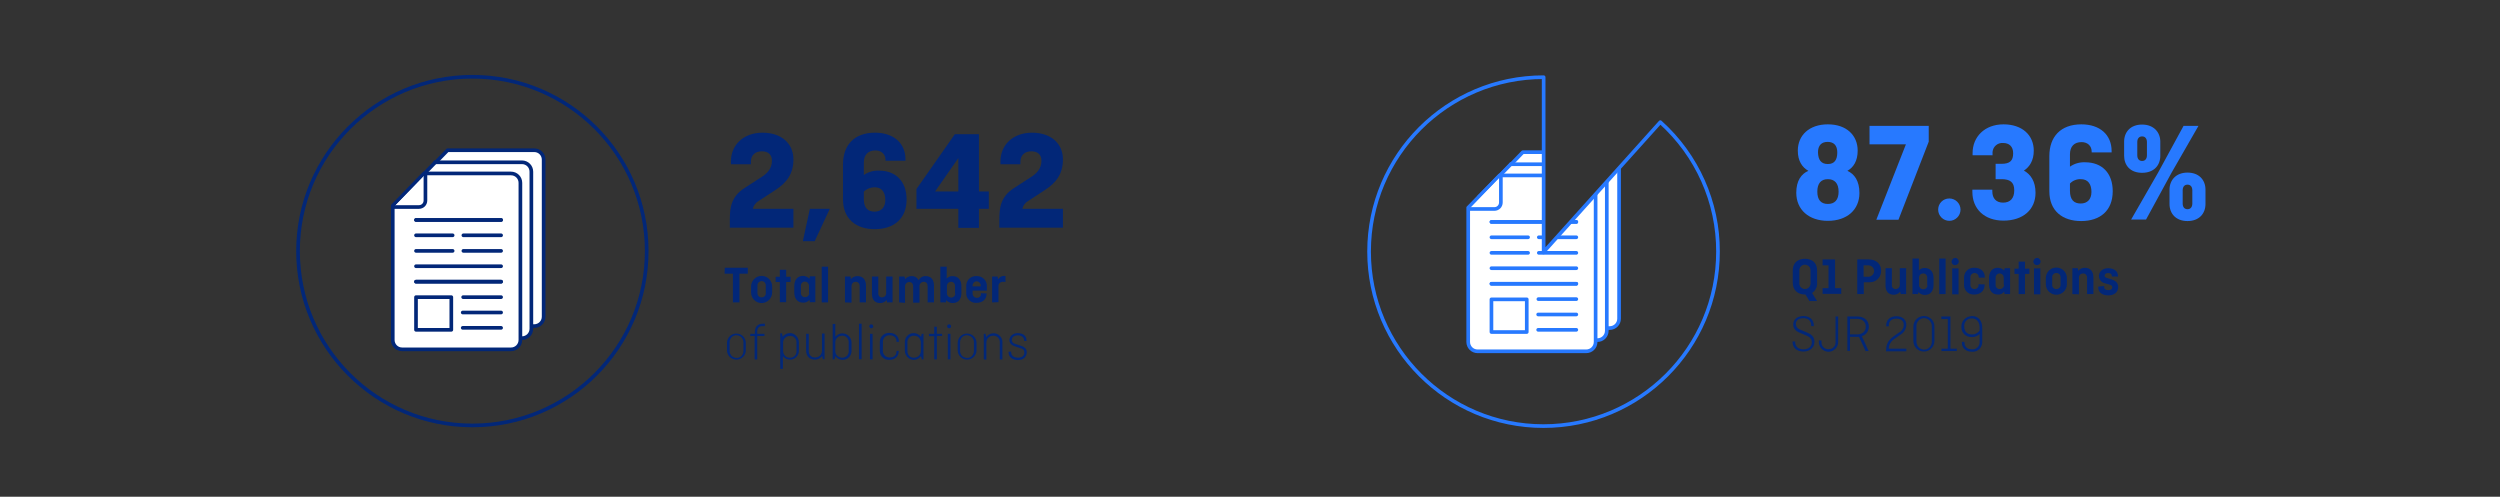 <?xml version="1.0" encoding="utf-8"?>
<!-- Generator: $$$/GeneralStr/196=Adobe Illustrator 27.6.0, SVG Export Plug-In . SVG Version: 6.00 Build 0)  -->
<svg version="1.1" id="Capa_1" xmlns="http://www.w3.org/2000/svg" xmlns:xlink="http://www.w3.org/1999/xlink" x="0px" y="0px"
	 viewBox="0 0 1140 226.5" style="enable-background:new 0 0 1140 226.5;" xml:space="preserve">
<rect x="0" y="0" width="1140" height="226.5" fill="#333333" stroke="none"/>
<style type="text/css">
	.st0{fill:#2779FF;}
	.st1{fill:#022778;}
	.st2{clip-path:url(#SVGID_00000139262440230385651190000014175259346478484118_);}
	.st3{fill:#FFFFFF;stroke:#2779FF;stroke-width:1.67;stroke-linecap:round;stroke-linejoin:round;}
	.st4{fill:none;stroke:#2779FF;stroke-width:1.67;stroke-linecap:round;stroke-linejoin:round;}
	.st5{fill:none;stroke:#022778;stroke-width:1.67;stroke-linecap:round;stroke-linejoin:round;}
	.st6{fill:#FFFFFF;stroke:#022778;stroke-width:1.67;stroke-linecap:round;stroke-linejoin:round;}
</style>
<path class="st0" d="M842.4,77.9c3.2,1.4,5.5,4.6,5.5,10.1c0,7.7-5.7,12.7-14.4,12.7s-14.4-5.1-14.4-12.8c0-5.5,2.3-8.6,5.5-10
	c-2.8-1.6-4.8-4.5-4.8-9.2c0-7,5.2-12,13.7-12s13.6,5,13.6,12C847.1,73.5,845.1,76.4,842.4,77.9z M833.5,93c3.1,0,4.9-1.8,4.9-5.6
	s-1.8-5.7-4.9-5.7s-4.8,1.9-4.8,5.7S830.4,93,833.5,93z M833.5,74.8c3,0,4.3-1.9,4.3-5.3c0-3.2-1.6-4.8-4.4-4.8s-4.4,1.6-4.4,4.8
	C829.1,72.9,830.4,74.8,833.5,74.8L833.5,74.8z"/>
<path class="st0" d="M852.6,57.4h26.9v7.2l-13.8,35.6h-10.1l13.5-34.4h-16.6V57.4z"/>
<path class="st0" d="M888.9,90.5c2.8,0,5.1,2.3,5.1,5.1c0,2.8-2.3,5.1-5.1,5.1s-5.1-2.3-5.1-5.1c0,0,0,0,0,0
	C883.8,92.8,886,90.5,888.9,90.5C888.9,90.5,888.9,90.5,888.9,90.5z"/>
<path class="st0" d="M910,74.7h2.7c3.8,0,5.3-1.4,5.3-4.8c0-3.1-1.8-4.7-4.6-4.7c-2.4-0.2-4.6,1.6-4.8,4.1c0,0.2,0,0.5,0,0.7v0.8
	h-9.1v-1c0-7.4,5.5-13.1,14.1-13.1s13.8,5,13.8,12c0,4.5-1.9,7.4-4.5,9.1c3.1,1.7,5.3,4.9,5.3,10.1c0,7.7-5.7,12.7-14.6,12.7
	c-8.7,0-14.2-5.3-14.2-13.1v-1h9.1v0.8c0,3.2,1.8,5.1,4.9,5.1c3.3,0,5.1-2,5.1-5.6c0-3.8-2-5.1-5.8-5.1H910V74.7z"/>
<path class="st0" d="M949,100.8c-8.6,0-14.5-4.7-14.5-13.6V71.2c0-8.9,5.2-14.5,14.6-14.5c8.4,0,13.8,4.7,13.8,12.2v0.6h-9.1v-0.4
	c0-2.5-1.8-4.3-4.6-4.3c-3.4,0-5.3,2-5.3,5.6v5.6c2-1.4,4.4-2.1,6.9-2c7.7,0,12.6,4.9,12.6,13.2C963.4,96.1,957.6,100.8,949,100.8z
	 M943.9,83.7V87c0,4.2,1.9,5.8,4.9,5.8s4.9-1.9,4.9-5.3s-1.5-5.8-4.8-5.8C947.1,81.6,945.2,82.3,943.9,83.7L943.9,83.7z"/>
<path class="st0" d="M985.1,71c0,4.4-2.9,7.8-8.3,7.8s-8.2-3.4-8.2-7.8v-6.4c0-4.4,2.9-7.8,8.2-7.8s8.3,3.5,8.3,7.8V71z M995.7,57.4
	h6.8l-12.3,21.4l-11.6,21.3h-6.8l12.3-21.4L995.7,57.4z M974.6,70.8c0,1.6,0.8,2.6,2.2,2.6s2.2-1,2.2-2.6v-6c0-1.6-0.8-2.6-2.2-2.6
	s-2.2,1-2.2,2.6V70.8z M1005.7,93c0,4.4-2.9,7.8-8.2,7.8s-8.2-3.4-8.2-7.8v-6.5c0-4.3,2.9-7.8,8.2-7.8s8.2,3.4,8.2,7.8V93z
	 M995.3,92.8c0,1.6,0.8,2.6,2.2,2.6s2.2-1,2.2-2.6v-6c0-1.6-0.8-2.6-2.2-2.6s-2.2,1-2.2,2.6V92.8z"/>
<path class="st1" d="M828.6,129.1c0.1,1.8-0.8,3.5-2.3,4.5l2.3,3.7h-3.5l-1.8-3c-0.1,0-0.2,0-0.2,0c-3.3,0-5.6-2-5.6-5.3v-5.7
	c0-3.2,2-5.3,5.6-5.3c3.3,0,5.5,2,5.5,5.3V129.1z M820.5,129.1c-0.1,1.4,1,2.6,2.4,2.7c1.4,0.1,2.6-1,2.7-2.4c0-0.1,0-0.2,0-0.3
	v-5.7c0.1-1.4-1-2.6-2.4-2.7s-2.6,1-2.7,2.4c0,0.1,0,0.2,0,0.3V129.1z"/>
<path class="st1" d="M831.1,118.3h5.7v13.1h2.8v2.6h-8.5v-2.6h2.7V121h-2.7V118.3z"/>
<path class="st1" d="M846.8,118.3h5.5c3.1,0,5.5,2,5.5,5.1c0.1,2.8-2.1,5.2-4.9,5.3c-0.2,0-0.4,0-0.5,0h-2.5v5.4h-3V118.3z
	 M849.8,121v5.2h2.2c1.4,0,2.6-1.2,2.6-2.6s-1.2-2.6-2.6-2.6L849.8,121z"/>
<path class="st1" d="M859.8,122.3h2.9v7.7c-0.1,0.9,0.5,1.7,1.4,1.8c0.1,0,0.2,0,0.3,0c1.1,0,1.9-0.8,1.9-1.9c0-0.1,0-0.1,0-0.2
	v-7.4h2.9v11.8h-2.5l-0.2-1.1c-0.7,0.9-1.8,1.4-2.9,1.4c-2.6,0-3.8-1.7-3.8-4.2L859.8,122.3z"/>
<path class="st1" d="M874.6,134.1h-2.5v-16.2h2.9v5.4c0.7-0.7,1.7-1.2,2.7-1.1c2.6,0,4,1.9,4,4.6v3.1c0,2.7-1.3,4.6-4,4.6
	c-1.1,0-2.2-0.5-2.9-1.3L874.6,134.1z M878.8,129.8v-3.1c0.1-1-0.6-1.9-1.6-2c-0.1,0-0.2,0-0.2,0c-1.1,0-1.9,0.8-1.9,1.9
	c0,0.1,0,0.1,0,0.2v3c-0.1,1.1,0.7,2,1.8,2.1c0.1,0,0.1,0,0.2,0c1,0,1.8-0.8,1.8-1.7C878.8,130,878.8,129.9,878.8,129.8z"/>
<path class="st1" d="M887.2,117.9v16.2h-2.9v-16.2H887.2z"/>
<path class="st1" d="M891.6,117.6c0.9,0,1.6,0.8,1.6,1.7c0,0.9-0.8,1.6-1.7,1.6c-0.9,0-1.6-0.7-1.6-1.6
	C890,118.3,890.7,117.6,891.6,117.6C891.6,117.5,891.6,117.5,891.6,117.6z M893.1,122.4v11.8h-2.9v-11.8L893.1,122.4z"/>
<path class="st1" d="M905,129.7v0.1c0,2.8-1.9,4.5-4.7,4.5c-2.5,0.2-4.6-1.7-4.7-4.1c0-0.2,0-0.4,0-0.6v-2.8
	c-0.1-2.5,1.7-4.6,4.2-4.7c0.2,0,0.4,0,0.6,0c2.8,0,4.7,1.7,4.7,4.4v0.1h-2.8v-0.3c0-0.9-0.7-1.7-1.7-1.8c-0.1,0-0.1,0-0.2,0
	c-1,0-1.9,0.8-1.9,1.9c0,0.1,0,0.2,0,0.2v3.2c-0.1,1,0.6,1.9,1.6,2c0.1,0,0.2,0,0.2,0c0.9,0.1,1.8-0.6,1.9-1.5c0-0.1,0-0.2,0-0.3
	v-0.4L905,129.7z"/>
<path class="st1" d="M907,126.7c0-2.7,1.4-4.6,4-4.6c1.1,0,2.2,0.5,2.9,1.3l0.2-1.1h2.5v11.8h-2.5l-0.2-1.1
	c-0.7,0.9-1.7,1.4-2.9,1.3c-2.6,0-4-1.9-4-4.6V126.7z M913.7,129.8v-3c0.1-1.1-0.7-2-1.7-2.1c-0.1,0-0.1,0-0.2,0
	c-1,0-1.8,0.8-1.8,1.8c0,0.1,0,0.2,0,0.2v3.1c-0.1,1,0.6,1.9,1.6,2c0.1,0,0.2,0,0.3,0c1.1,0,1.9-0.8,2-1.9
	C913.7,129.9,913.7,129.8,913.7,129.8L913.7,129.8z"/>
<path class="st1" d="M918.6,122.5h1.9v-3.2h2.9v3.2h2v2.4h-2v9.2h-2.9v-9.2h-1.9V122.5z"/>
<path class="st1" d="M928.9,117.6c0.9,0,1.6,0.8,1.6,1.7c0,0.9-0.8,1.6-1.7,1.6c-0.9,0-1.6-0.7-1.6-1.6
	C927.3,118.3,928,117.6,928.9,117.6C928.9,117.5,928.9,117.5,928.9,117.6z M930.4,122.4v11.8h-2.9v-11.8L930.4,122.4z"/>
<path class="st1" d="M942.5,129.6c0,2.6-2.1,4.8-4.8,4.8c-2.6,0-4.8-2.1-4.8-4.8l0,0v-2.8c0-2.6,2.1-4.8,4.8-4.8
	c2.6,0,4.8,2.1,4.8,4.8V129.6z M935.8,129.8c-0.1,1,0.7,2,1.8,2c1,0.1,2-0.7,2-1.8c0-0.1,0-0.2,0-0.3v-3.2c0.1-1-0.7-2-1.8-2
	c-1-0.1-2,0.7-2,1.8c0,0.1,0,0.2,0,0.3V129.8z"/>
<path class="st1" d="M945,134.1v-11.8h2.5l0.2,1.2c0.7-0.9,1.8-1.4,3-1.4c2.6,0,3.9,1.8,3.9,4.4v7.6h-2.9v-7.4c0.1-1-0.6-1.9-1.6-2
	c-0.1,0-0.2,0-0.2,0c-1.1,0-1.9,0.8-1.9,1.9c0,0.1,0,0.1,0,0.2v7.4L945,134.1z"/>
<path class="st1" d="M959.5,130.4v0.5c0,0.9,0.7,1.4,1.9,1.4s1.8-0.5,1.8-1.3c0-0.6-0.4-1-1.2-1.2l-2.1-0.6
	c-1.6-0.3-2.8-1.7-2.8-3.4c0-1.8,1.6-3.5,4.2-3.5s4.5,1.3,4.5,3.5v0.3H963v-0.3c0-0.8-0.6-1.3-1.7-1.3c-0.9,0-1.6,0.4-1.6,1.2
	c0,0.5,0.2,0.8,1.2,1.1l1.7,0.5c1.8,0.6,3.3,1.4,3.3,3.6s-1.7,3.8-4.5,3.8s-4.6-1.4-4.6-3.6v-0.4L959.5,130.4z"/>
<path class="st1" d="M825.9,148.7v-0.4c0-1.8-1.2-3.2-3.5-3.2s-3.5,1.1-3.5,2.7c0.1,1.2,0.9,2.2,2,2.5l2.8,1.2
	c1.7,0.7,3.7,1.7,3.7,4.3s-2,4.5-5,4.5s-5-1.7-5-4.3v-0.3h1.2v0.4c0,1.8,1.4,3.2,3.8,3.2s3.8-1.4,3.8-3.2c0-2.1-1.6-2.7-3.2-3.4
	l-2.2-0.9c-1.5-0.6-3.1-1.7-3.1-3.8c0-2.4,1.9-3.9,4.7-3.9s4.7,1.7,4.7,4.3v0.3L825.9,148.7z"/>
<path class="st1" d="M830.6,155.3v0.7c-0.1,1.7,1.2,3.1,2.8,3.2c0.1,0,0.2,0,0.4,0c1.7,0.1,3.1-1.2,3.2-2.8c0-0.1,0-0.3,0-0.4v-11.7
	h1.2v11.5c0.1,2.4-1.8,4.5-4.2,4.6c-2.4,0.1-4.5-1.8-4.6-4.2c0-0.1,0-0.3,0-0.4v-0.6L830.6,155.3z"/>
<path class="st1" d="M850.7,160.1l-3-6.5c-0.3,0-0.6,0-0.9,0h-3.2v6.4h-1.2v-15.7h4.5c3.1,0,5.3,1.8,5.3,4.6c0,2-1.2,3.8-3.2,4.4
	l3.1,6.8H850.7z M843.6,145.4v7.1h3.2c2.5,0,4-1.5,4-3.6s-1.6-3.5-4-3.5H843.6z"/>
<path class="st1" d="M860.1,159.4c0-2.7,1.2-4.5,3.6-6.2l2.3-1.6c1.3-0.7,2.1-2.1,2.1-3.5c0-1.7-1.2-2.8-3.4-2.8s-3.4,1.3-3.4,3v0.5
	h-1.2v-0.4c0-2.6,1.9-4.2,4.6-4.2s4.6,1.4,4.6,4c-0.1,1.8-1,3.4-2.5,4.3l-3,2.1c-1.5,1-2.5,2.6-2.5,4.4h8v1.2h-9.3L860.1,159.4z"/>
<path class="st1" d="M882.1,155.5c0,2.6-2.1,4.8-4.8,4.8s-4.8-2.1-4.8-4.8l0,0v-6.6c0-2.6,2.1-4.8,4.8-4.8s4.8,2.1,4.8,4.8V155.5z
	 M873.9,155.6c-0.1,1.9,1.3,3.6,3.2,3.8s3.6-1.3,3.8-3.2c0-0.2,0-0.4,0-0.5v-6.8c0.1-1.9-1.3-3.6-3.2-3.8s-3.6,1.3-3.8,3.2
	c0,0.2,0,0.4,0,0.5V155.6z"/>
<path class="st1" d="M885.2,144.3h4.2V159h2.9v1.1h-7V159h2.9v-13.5h-2.9L885.2,144.3z"/>
<path class="st1" d="M899.2,144.1c2.8,0,4.7,2,4.7,5.3v6.4c0.1,2.4-1.7,4.5-4.1,4.6c-0.2,0-0.4,0-0.6,0c-2.7,0-4.6-1.6-4.6-4.2v-0.3
	h1.2v0.4c0,1.7,1.2,3,3.4,3c1.8,0.2,3.3-1.2,3.5-2.9c0-0.1,0-0.3,0-0.4v-3.7c-1,1-2.3,1.5-3.7,1.4c-2.4,0.1-4.5-1.8-4.6-4.2
	c0-0.2,0-0.4,0-0.5c-0.1-2.5,1.8-4.6,4.3-4.8C898.9,144.1,899,144.1,899.2,144.1z M902.7,150.7v-1.4c0-2.2-1.2-4.1-3.5-4.1
	c-1.8-0.1-3.4,1.3-3.5,3.1c0,0.2,0,0.3,0,0.5c0,1.9,0.9,3.7,3.4,3.7C900.5,152.6,901.9,151.9,902.7,150.7L902.7,150.7z"/>
<g>
	<defs>
		<path id="SVGID_1_" d="M757.1,55.7l-53.2,59.2v0.2h-0.2l0.2-0.2V35.2l0,0c-43.9,0-79.6,35.6-79.6,79.5c0,43.9,35.6,79.6,79.5,79.6
			c43.9,0,79.6-35.6,79.6-79.5C783.5,92.3,773.9,70.8,757.1,55.7z"/>
	</defs>
	<clipPath id="SVGID_00000004522632905976198710000016272089311815992705_">
		<use xlink:href="#SVGID_1_"  style="overflow:visible;"/>
	</clipPath>
	<g style="clip-path:url(#SVGID_00000004522632905976198710000016272089311815992705_);">
		<path class="st3" d="M680.2,84.1v61.2c0,2.4,1.9,4.3,4.3,4.3H734c2.4,0,4.3-1.9,4.3-4.3V73.7c0-2.4-1.9-4.3-4.3-4.3h-39.6
			L680.2,84.1z"/>
		<path class="st3" d="M674.6,89.6v61.2c0,2.4,1.9,4.3,4.3,4.3h49.5c2.4,0,4.3-1.9,4.3-4.3V79.2c0-2.4-1.9-4.3-4.3-4.3h-39.5"/>
		<line class="st3" x1="688.9" y1="74.9" x2="674.6" y2="89.6"/>
		<path class="st3" d="M669.5,94.7v61.2c0,2.4,1.9,4.3,4.3,4.3h49.5c2.4,0,4.3-1.9,4.3-4.3V84.3c0-2.4-1.9-4.3-4.3-4.3c0,0,0,0,0,0
			h-39.5L669.5,94.7z"/>
		<path class="st3" d="M670,95.3h11.4c1.7,0,3-1.3,3-3V80.4"/>
		<line class="st3" x1="680.1" y1="101.2" x2="718.8" y2="101.2"/>
		<line class="st3" x1="680.1" y1="101.2" x2="718.8" y2="101.2"/>
		<line class="st3" x1="701.7" y1="108.2" x2="718.8" y2="108.2"/>
		<line class="st3" x1="680.1" y1="108.2" x2="696.8" y2="108.2"/>
		<line class="st3" x1="701.7" y1="115.3" x2="718.8" y2="115.3"/>
		<line class="st3" x1="680.1" y1="115.3" x2="696.8" y2="115.3"/>
		<line class="st3" x1="680.1" y1="122.3" x2="718.8" y2="122.3"/>
		<line class="st3" x1="680.1" y1="129.4" x2="718.8" y2="129.4"/>
		<line class="st3" x1="701.5" y1="136.4" x2="718.8" y2="136.4"/>
		<line class="st3" x1="701.4" y1="143.4" x2="718.8" y2="143.4"/>
		<line class="st3" x1="701.4" y1="150.4" x2="718.8" y2="150.4"/>
		<line class="st3" x1="680.1" y1="129.4" x2="718.8" y2="129.4"/>
		<rect x="680.1" y="136.5" class="st3" width="16.1" height="14.9"/>
	</g>
</g>
<path class="st4" d="M757.1,55.7l-53.2,59.2v0.2h-0.2l0.2-0.2V35.2l0,0c-43.9,0-79.6,35.6-79.6,79.5c0,43.9,35.6,79.6,79.5,79.6
	c43.9,0,79.6-35.6,79.6-79.5C783.5,92.3,773.9,70.8,757.1,55.7z"/>
<circle class="st5" cx="215.4" cy="114.5" r="79.5"/>
<path class="st6" d="M189.8,83.2v61.2c0,2.4,1.9,4.3,4.3,4.3h49.5c2.4,0,4.3-1.9,4.3-4.3V72.8c0-2.4-1.9-4.3-4.3-4.3h-39.5
	L189.8,83.2z"/>
<path class="st6" d="M184.2,88.7v61.2c0,2.4,1.9,4.3,4.3,4.3h49.5c2.4,0,4.3-1.9,4.3-4.3V78.3c0-2.4-1.9-4.3-4.3-4.3h-39.6"/>
<line class="st6" x1="198.5" y1="74" x2="184.2" y2="88.7"/>
<path class="st6" d="M179.1,93.8V155c0,2.4,1.9,4.3,4.3,4.3H233c2.4,0,4.3-1.9,4.3-4.3V83.4c0-2.4-1.9-4.3-4.3-4.3h-39.6L179.1,93.8
	z"/>
<path class="st6" d="M179.6,94.4H191c1.7,0,3-1.3,3-3V79.5"/>
<line class="st6" x1="189.7" y1="100.3" x2="228.5" y2="100.3"/>
<line class="st6" x1="189.7" y1="100.3" x2="228.5" y2="100.3"/>
<line class="st6" x1="211.3" y1="107.3" x2="228.5" y2="107.3"/>
<line class="st6" x1="189.7" y1="107.3" x2="206.4" y2="107.3"/>
<line class="st6" x1="211.3" y1="114.4" x2="228.5" y2="114.4"/>
<line class="st6" x1="189.7" y1="114.4" x2="206.4" y2="114.4"/>
<line class="st6" x1="189.7" y1="121.4" x2="228.5" y2="121.4"/>
<line class="st6" x1="189.7" y1="128.4" x2="228.5" y2="128.4"/>
<line class="st6" x1="211.2" y1="135.5" x2="228.5" y2="135.5"/>
<line class="st6" x1="211" y1="142.5" x2="228.5" y2="142.5"/>
<line class="st6" x1="211" y1="149.5" x2="228.5" y2="149.5"/>
<line class="st6" x1="189.7" y1="128.5" x2="228.5" y2="128.5"/>
<rect x="189.7" y="135.5" class="st6" width="16.1" height="14.9"/>
<path class="st1" d="M332.8,100.3c0-5.5,0.5-10.5,6.6-14.5l7.9-5.1c2.5-1.6,4.7-3.8,4.7-7.4c0-2.6-1.5-4.3-4.6-4.3s-5,1.8-5,4.8v1.1
	h-9.1v-1.3c0-7.5,5.7-13.1,14.4-13.1c8.5,0,14.1,4.8,14.1,12.2c0,6.5-3,10.6-8.3,14l-7.5,4.9c-1.4,0.8-2.4,2.1-2.7,3.6h18.5v8.6h-29
	L332.8,100.3z"/>
<path class="st1" d="M378.4,95.2l-6.9,14.8h-5.4l3.2-14.8L378.4,95.2z"/>
<path class="st1" d="M398.9,104.5c-8.6,0-14.5-4.7-14.5-13.6V75c0-8.9,5.2-14.5,14.6-14.5c8.4,0,13.9,4.7,13.9,12.2v0.6h-9.1v-0.4
	c0-2.5-1.8-4.3-4.6-4.3c-3.4,0-5.3,2-5.3,5.6v5.6c2-1.4,4.4-2.1,6.9-2c7.7,0,12.6,4.9,12.6,13.2C413.4,99.8,407.5,104.5,398.9,104.5
	z M393.9,87.4v3.3c0,4.2,1.9,5.8,4.9,5.8s4.9-1.9,4.9-5.3s-1.5-5.8-4.8-5.8C397,85.4,395.2,86.1,393.9,87.4L393.9,87.4z"/>
<path class="st1" d="M446.4,61.2v26.1h4.5v7.9h-4.5v8.7H437v-8.7h-19.1v-9l17.5-25L446.4,61.2z M437,87.3V72.1l-10.6,15.2H437z"/>
<path class="st1" d="M455.7,100.3c0-5.5,0.5-10.5,6.6-14.5l7.9-5.1c2.5-1.6,4.7-3.8,4.7-7.4c0-2.6-1.5-4.3-4.6-4.3s-5,1.8-5,4.8v1.1
	h-9.1v-1.3c0-7.5,5.7-13.1,14.4-13.1c8.5,0,14.1,4.8,14.1,12.2c0,6.5-3,10.6-8.3,14l-7.5,4.9c-1.4,0.8-2.4,2.1-2.7,3.6h18.5v8.6h-29
	L455.7,100.3z"/>
<path class="st1" d="M330.5,122.1H341v2.7h-3.8v13.1h-3v-13.1h-3.8L330.5,122.1z"/>
<path class="st1" d="M352.1,133.4c0,2.6-2.2,4.8-4.8,4.8c-2.6,0-4.8-2.1-4.8-4.8v-2.8c0-2.6,2.2-4.8,4.8-4.8c2.6,0,4.8,2.1,4.8,4.8
	V133.4z M345.4,133.6c-0.1,1,0.7,2,1.8,2c1,0.1,2-0.7,2-1.8c0-0.1,0-0.2,0-0.3v-3.2c0.1-1-0.6-2-1.7-2.1c-1-0.1-2,0.6-2.1,1.7
	c0,0.2,0,0.3,0,0.5V133.6z"/>
<path class="st1" d="M353.7,126.2h1.9V123h2.9v3.2h2v2.4h-2v9.2h-2.9v-9.2h-1.9V126.2z"/>
<path class="st1" d="M362.2,130.4c0-2.7,1.4-4.6,4-4.6c1.1,0,2.2,0.5,2.9,1.3l0.2-1.1h2.5v11.8h-2.5l-0.2-1.1
	c-0.7,0.9-1.7,1.4-2.9,1.3c-2.6,0-4-1.9-4-4.6V130.4z M368.9,133.5v-3c0.1-1.1-0.7-2-1.7-2.1c-0.1,0-0.1,0-0.2,0
	c-1,0-1.8,0.8-1.8,1.8c0,0.1,0,0.2,0,0.2v3.1c-0.1,1,0.6,1.9,1.6,2c0.1,0,0.2,0,0.3,0c1.1,0,1.9-0.8,1.9-1.9
	C368.9,133.7,368.9,133.6,368.9,133.5L368.9,133.5z"/>
<path class="st1" d="M377.6,121.6v16.3h-2.9v-16.3H377.6z"/>
<path class="st1" d="M385.3,137.9v-11.8h2.5l0.2,1.2c0.7-0.9,1.8-1.4,3-1.4c2.6,0,3.9,1.8,3.9,4.4v7.6H392v-7.4c0.1-1-0.6-1.9-1.6-2
	c-0.1,0-0.2,0-0.2,0c-1.1,0-1.9,0.8-1.9,1.9c0,0.1,0,0.1,0,0.2v7.4L385.3,137.9z"/>
<path class="st1" d="M397.6,126.1h2.9v7.7c-0.1,0.9,0.5,1.7,1.4,1.8c0.1,0,0.2,0,0.3,0c1.1,0,1.9-0.8,1.9-1.9c0-0.1,0-0.1,0-0.2
	v-7.4h2.9v11.8h-2.5l-0.2-1.1c-0.7,0.9-1.8,1.4-2.9,1.4c-2.6,0-3.8-1.7-3.8-4.2L397.6,126.1z"/>
<path class="st1" d="M410,137.9v-11.8h2.5l0.2,1.2c0.7-0.9,1.8-1.4,2.9-1.4c1.4-0.1,2.7,0.7,3.3,1.9c0.6-1.2,1.9-2,3.2-1.9
	c2.6,0,3.8,1.8,3.8,4.4v7.6h-2.9v-7.4c0-1.2-0.6-2-1.8-2c-1,0-1.9,0.8-1.9,1.9c0,0,0,0.1,0,0.1v7.5h-2.9v-7.4c0-1.2-0.6-2-1.8-2
	c-1,0-1.9,0.8-1.9,1.9c0,0.1,0,0.1,0,0.2v7.4L410,137.9z"/>
<path class="st1" d="M431.3,137.9h-2.5v-16.3h2.9v5.4c0.7-0.7,1.7-1.2,2.7-1.1c2.6,0,4,1.9,4,4.6v3.1c0,2.7-1.3,4.6-4,4.6
	c-1.1,0-2.2-0.5-2.9-1.3L431.3,137.9z M435.5,133.6v-3.1c0.1-1-0.6-1.9-1.6-2c-0.1,0-0.2,0-0.2,0c-1.1,0-1.9,0.8-1.9,1.9
	c0,0.1,0,0.1,0,0.2v3c-0.1,1.1,0.7,2,1.8,2.1c0.1,0,0.1,0,0.2,0c1,0,1.8-0.8,1.8-1.8C435.5,133.8,435.5,133.7,435.5,133.6
	L435.5,133.6z"/>
<path class="st1" d="M449.9,133.8v0.1c0,2.6-1.9,4.2-4.6,4.2c-2.4,0.2-4.6-1.7-4.7-4.1c0-0.2,0-0.4,0-0.6v-2.8
	c-0.1-2.5,1.7-4.6,4.2-4.7c0.2,0,0.4,0,0.6,0c2.4-0.1,4.5,1.8,4.6,4.2c0,0.2,0,0.4,0,0.5v1.9h-6.5v1.2c-0.1,1.1,0.7,2,1.8,2.1
	c0.1,0,0.1,0,0.2,0c0.9,0.1,1.8-0.6,1.8-1.6c0-0.1,0-0.2,0-0.3v-0.2L449.9,133.8z M443.4,130.6h3.8v-0.3c0.1-1-0.7-1.9-1.7-2
	c-1-0.1-1.9,0.7-2,1.7c0,0.1,0,0.2,0,0.3V130.6z"/>
<path class="st1" d="M452.4,137.9v-11.8h2.5l0.2,1.3c0.6-1,1.6-1.6,2.7-1.6c0.2,0,0.5,0,0.7,0.1v2.7c-0.3-0.1-0.7-0.1-1-0.1
	c-1.1-0.1-2.1,0.6-2.2,1.7c0,0.1,0,0.3,0,0.4v7.2L452.4,137.9z"/>
<path class="st1" d="M340.1,159.7c0,2.4-1.9,4.3-4.3,4.3s-4.3-1.9-4.3-4.3v-3.3c0-2.4,1.9-4.3,4.3-4.3s4.3,1.9,4.3,4.3V159.7z
	 M332.7,159.8c-0.1,1.7,1.1,3.2,2.9,3.4s3.2-1.1,3.4-2.9c0-0.2,0-0.3,0-0.5v-3.5c0.1-1.7-1.1-3.2-2.9-3.4s-3.2,1.1-3.4,2.9
	c0,0.2,0,0.3,0,0.5V159.8z"/>
<path class="st1" d="M342.2,152.2h2v-0.7c0-2.5,1.3-3.9,3.7-3.9h0.9v1.1h-1c-1.9,0-2.5,1.1-2.5,2.7v0.8h3.3v1h-3.3v10.7h-1.2v-10.7
	h-2L342.2,152.2z"/>
<path class="st1" d="M356.9,153.6c1.3-1.8,3.9-2.3,5.7-0.9c1.1,0.8,1.7,2.1,1.7,3.4v3.7c0.1,2.3-1.7,4.2-4,4.2
	c-1.3,0-2.5-0.5-3.3-1.6v5.8h-1.2v-16.2h0.8L356.9,153.6z M357.1,156.3v3.5c-0.1,1.7,1.1,3.2,2.8,3.3c0.1,0,0.2,0,0.3,0
	c1.5,0.1,2.9-1.1,3-2.6c0-0.1,0-0.3,0-0.4v-3.9c0.1-1.5-1.1-2.9-2.6-3c-0.1,0-0.3,0-0.4,0c-1.7,0-3.1,1.3-3.1,3
	C357.1,156.2,357.1,156.2,357.1,156.3L357.1,156.3z"/>
<path class="st1" d="M367.6,152.2h1.2v7.8c-0.1,1.5,1,2.9,2.5,3c0.1,0,0.2,0,0.4,0c1.7,0,3.1-1.3,3.1-3c0-0.1,0-0.2,0-0.3v-7.6h1.2
	v11.7h-0.8l-0.3-1.5c-0.7,1.1-2,1.7-3.3,1.7c-2.5,0-4-1.6-4-4.2L367.6,152.2z"/>
<path class="st1" d="M380.5,163.9h-0.8v-16.2h1.2v5.9c1.4-1.8,4-2.1,5.8-0.7c1,0.8,1.6,2,1.6,3.3v3.7c0.1,2.3-1.7,4.2-4,4.2
	c-1.4,0-2.6-0.6-3.4-1.7L380.5,163.9z M387,160v-3.9c0.1-1.5-1.1-2.9-2.6-3c-0.1,0-0.3,0-0.4,0c-1.7,0-3.1,1.3-3.1,3
	c0,0.1,0,0.2,0,0.3v3.5c-0.1,1.7,1.2,3.1,2.9,3.2c0.1,0,0.1,0,0.2,0c1.5,0.1,2.9-1.1,3-2.6C387,160.3,387,160.1,387,160z"/>
<path class="st1" d="M392.9,147.6v16.2h-1.2v-16.2H392.9z"/>
<path class="st1" d="M397.3,147.9c0.5,0,0.9,0.4,0.9,0.9s-0.4,0.9-0.9,0.9c-0.5,0-0.9-0.4-0.9-0.9
	C396.4,148.3,396.8,147.9,397.3,147.9C397.3,147.9,397.3,147.9,397.3,147.9z M397.9,152.2v11.7h-1.2v-11.7H397.9z"/>
<path class="st1" d="M409.8,160v0.2c0,2.4-1.7,3.9-4.3,3.9c-2.3,0.1-4.2-1.6-4.3-3.9c0-0.2,0-0.4,0-0.6v-3.3
	c-0.2-2.3,1.5-4.3,3.8-4.5c0.2,0,0.4,0,0.6,0c2.5,0,4.3,1.5,4.3,3.9v0.2h-1.1v-0.3c0-1.5-1.1-2.7-3.1-2.7c-1.7-0.1-3.1,1.2-3.1,2.9
	c0,0.1,0,0.3,0,0.4v3.5c-0.2,1.6,1,3.1,2.7,3.3c0.1,0,0.3,0,0.4,0c2.1,0,3.1-1.2,3.1-2.7V160H409.8z"/>
<path class="st1" d="M412.6,156.1c-0.1-2.3,1.7-4.2,4-4.2c1.3,0,2.6,0.6,3.4,1.7l0.3-1.4h0.8v11.7h-0.8l-0.3-1.5
	c-1.3,1.8-3.9,2.3-5.7,0.9c-1.1-0.8-1.7-2.1-1.7-3.4V156.1z M419.9,159.8v-3.4c0.1-1.7-1.1-3.2-2.8-3.3c-0.1,0-0.2,0-0.3,0
	c-1.5-0.1-2.9,1.1-3,2.6c0,0.1,0,0.3,0,0.4v4c-0.1,1.5,1.1,2.9,2.6,3c0.1,0,0.3,0,0.4,0c1.7,0,3.1-1.3,3.1-3
	C419.9,159.9,419.9,159.8,419.9,159.8z"/>
<path class="st1" d="M423.6,152.2h2.4V149h1.2v3.2h2.4v1h-2.4v10.7H426v-10.6h-2.4L423.6,152.2z"/>
<path class="st1" d="M432.8,147.9c0.5,0,0.9,0.4,0.9,0.9s-0.4,0.9-0.9,0.9c-0.5,0-0.9-0.4-0.9-0.9
	C431.9,148.3,432.2,147.9,432.8,147.9C432.7,147.9,432.7,147.9,432.8,147.9z M433.4,152.2v11.7h-1.2v-11.7H433.4z"/>
<path class="st1" d="M445.3,159.7c0,2.4-1.9,4.3-4.3,4.3s-4.3-1.9-4.3-4.3v-3.3c0-2.4,1.9-4.3,4.3-4.3s4.3,1.9,4.3,4.3V159.7z
	 M437.8,159.8c-0.1,1.7,1.1,3.2,2.9,3.4s3.2-1.1,3.4-2.9c0-0.2,0-0.3,0-0.5v-3.5c0.1-1.7-1.1-3.2-2.9-3.4s-3.2,1.1-3.4,2.9
	c0,0.2,0,0.3,0,0.5V159.8z"/>
<path class="st1" d="M448.6,163.9v-11.7h0.8l0.3,1.5c1.3-1.8,3.9-2.3,5.7-1c1.1,0.8,1.8,2.1,1.7,3.5v7.7h-1.2v-7.8
	c0.1-1.5-1.1-2.9-2.6-3c-0.1,0-0.3,0-0.4,0c-1.7,0-3.1,1.3-3.1,3c0,0.1,0,0.2,0,0.3v7.6L448.6,163.9z"/>
<path class="st1" d="M461.1,160.3v0.4c0,1.3,1.1,2.4,3.1,2.4s2.9-1,2.9-2.3c0-1.1-0.5-1.7-1.7-2L463,158c-1.3-0.4-2.7-1.1-2.7-2.9
	s1.6-3.2,3.8-3.2c2.4,0,4,1.2,4,3.4v0.2H467v-0.3c0-1.2-1.1-2.3-2.9-2.3c-1.2,0-2.7,0.6-2.7,2.1c0,0.9,0.5,1.5,1.5,1.8l2.2,0.7
	c1.8,0.6,3.1,1.2,3.1,3.2s-1.6,3.5-4,3.5s-4.3-1.3-4.3-3.5v-0.3L461.1,160.3z"/>
</svg>
